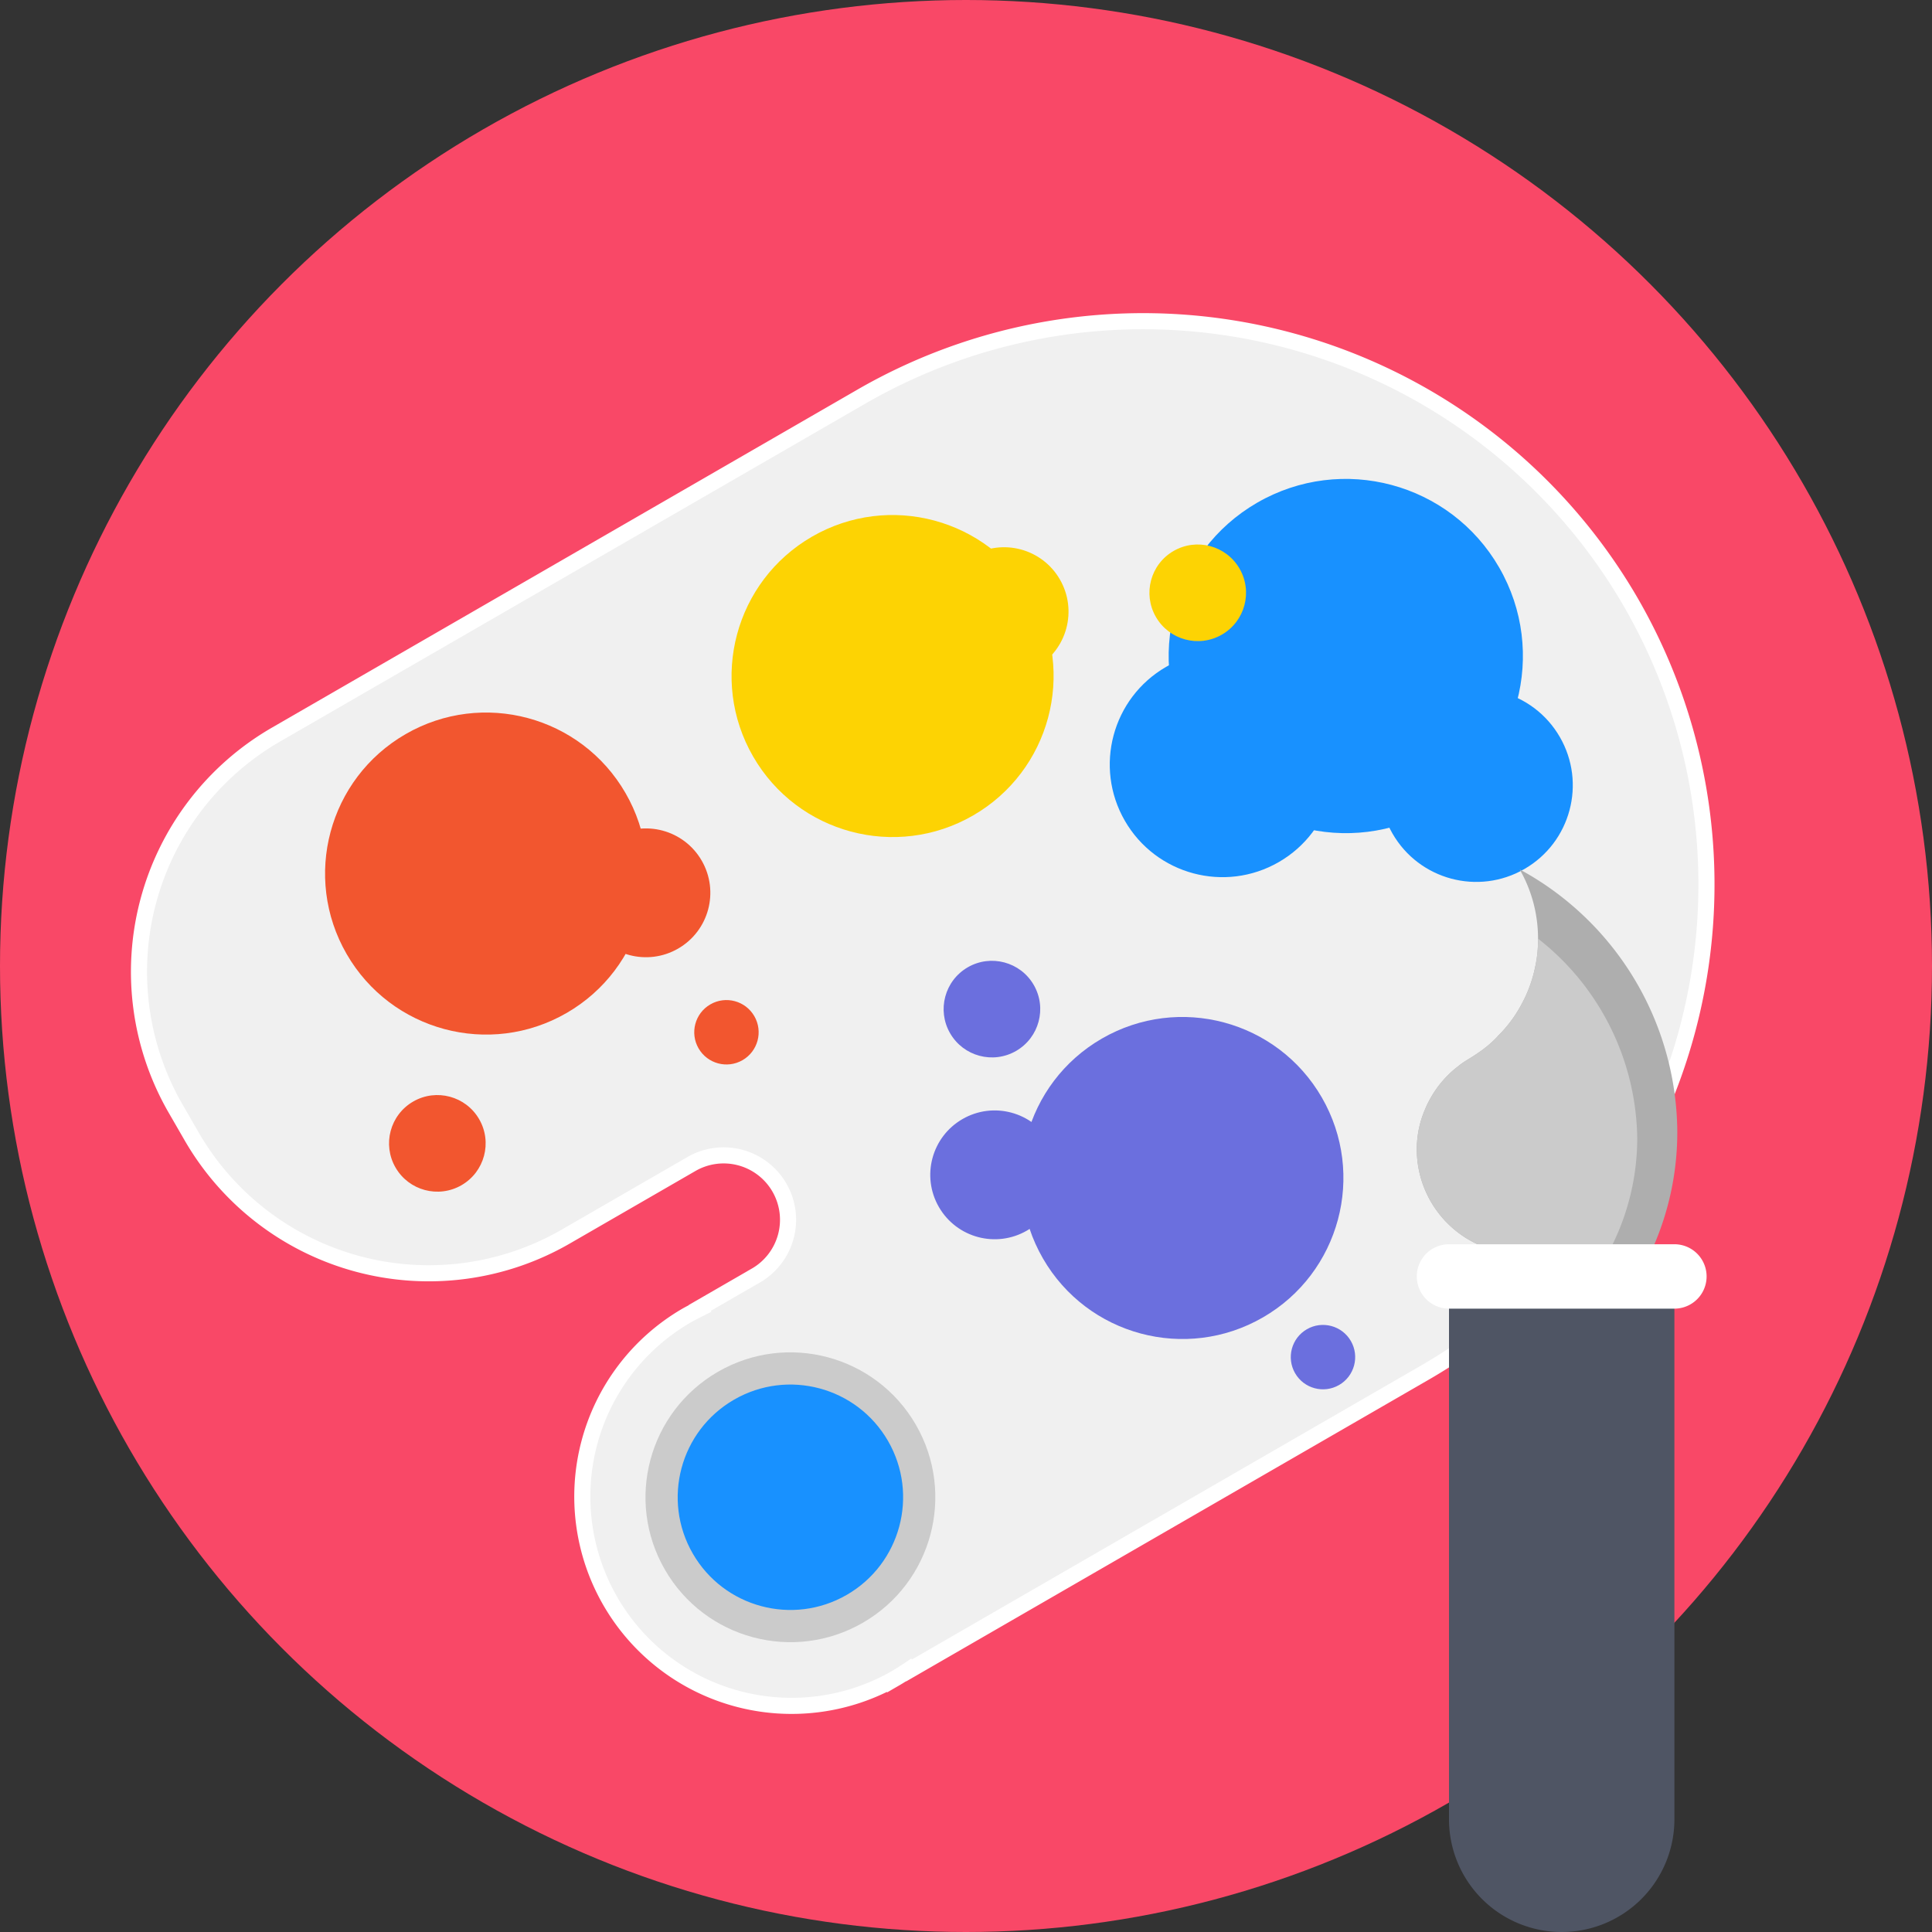<?xml version="1.0" ?><svg viewBox="0 0 60 60" xmlns="http://www.w3.org/2000/svg"><rect x="0" y="0" width="60" height="60" fill="#333333" stroke="none"/><defs><style>.a{fill:#f94867;}.b{fill:#f0f0f0;stroke:#fff;stroke-miterlimit:10;stroke-width:0.5px;}.c{fill:#f2562f;}.d{fill:#fdd303;}.e{fill:#1891ff;}.f{fill:#6b6fde;}.g{fill:#cbcbcb;}.h{fill:#aeaeae;}.i{fill:#4f5564;}.j{fill:#fff;}</style></defs><title/><circle class="a" cx="30" cy="30" r="30"/><path class="b" d="M50.657,18.723A17.515,17.515,0,0,1,44.251,42.628l-16.021,9.25-.01-.017c-.142.094-.276.182-.423.267a6.5,6.5,0,0,1-6.5-11.258c.147-.085.291-.156.443-.233l-.01-.017,1.732-1a2,2,0,1,0-2-3.464l-3.897,2.25A8.506,8.506,0,0,1,5.953,35.294l-.5-.866A8.506,8.506,0,0,1,8.565,22.817l18.187-10.5A17.506,17.506,0,0,1,50.657,18.723Z"/><circle class="c" cx="15.096" cy="27.129" r="5" transform="translate(-11.542 11.183) rotate(-30)"/><circle class="c" cx="20.06" cy="27.727" r="2" transform="translate(-11.176 13.745) rotate(-30)"/><circle class="c" cx="13.583" cy="35.508" r="1.5" transform="translate(-15.935 11.549) rotate(-30)"/><circle class="c" cx="22.56" cy="32.058" r="1" transform="translate(-13.006 15.575) rotate(-30)"/><circle class="d" cx="27.72" cy="20.995" r="5" transform="translate(-6.784 16.673) rotate(-30)"/><circle class="d" cx="31.184" cy="18.995" r="2" transform="translate(-5.32 18.137) rotate(-30)"/><circle class="e" cx="41.795" cy="20.374" r="5.5" transform="translate(-4.588 23.627) rotate(-30)"/><circle class="e" cx="37.965" cy="23.741" r="3.5" transform="translate(-6.784 22.163) rotate(-30)"/><circle class="e" cx="45.844" cy="24.388" r="3" transform="translate(-6.052 26.19) rotate(-30)"/><circle class="f" cx="36.72" cy="36.584" r="5" transform="translate(-13.372 23.261) rotate(-30)"/><circle class="f" cx="30.89" cy="36.486" r="2" transform="translate(-14.104 20.333) rotate(-30)"/><circle class="f" cx="30.805" cy="31.339" r="1.5" transform="translate(-11.542 19.601) rotate(-30)"/><circle class="f" cx="41.086" cy="42.146" r="1" transform="translate(-15.568 26.19) rotate(-30)"/><circle class="g" cx="24.547" cy="46.499" r="4.5" transform="translate(-19.961 18.503) rotate(-30)"/><circle class="e" cx="24.547" cy="46.499" r="3.5" transform="translate(-19.961 18.503) rotate(-30)"/><circle class="d" cx="37.197" cy="18.41" r="1.5" transform="translate(-4.222 21.065) rotate(-30)"/><path class="h" d="M52.09,35.14a8.879,8.879,0,0,1-.776,3.65H46.214a1.921,1.921,0,0,1-.331-.15A3.251,3.251,0,0,1,44,35.7a3.114,3.114,0,0,1,.24-1.21,3.304,3.304,0,0,1,.65-1.02,3.2,3.2,0,0,1,.399-.36c.194-.16.422-.27.628-.42a3.526,3.526,0,0,0,.571-.48c.011-.01.023-.03.034-.04a4.034,4.034,0,0,0,.73-.98,4.157,4.157,0,0,0,.422-1.15,3.926,3.926,0,0,0,.091-.89A4.314,4.314,0,0,0,47.195,27,9.337,9.337,0,0,1,52.09,35.14Z"/><path class="g" d="M50.846,35.35a7.493,7.493,0,0,1-.764,3.29h-4.199A3.251,3.251,0,0,1,44,35.7a3.114,3.114,0,0,1,.24-1.21,3.304,3.304,0,0,1,.65-1.02,3.2,3.2,0,0,1,.399-.36c.194-.16.422-.27.628-.42a3.526,3.526,0,0,0,.571-.48c.011-.01.023-.03.034-.04a4.034,4.034,0,0,0,.73-.98,4.157,4.157,0,0,0,.422-1.15,3.926,3.926,0,0,0,.091-.89A7.998,7.998,0,0,1,50.846,35.35Z"/><path class="i" d="M45,40.062h7a0,0,0,0,1,0,0V56.5A3.5,3.5,0,0,1,48.5,60h0A3.5,3.5,0,0,1,45,56.5V40.062A0,0,0,0,1,45,40.062Z"/><path class="j" d="M52,40.641H45a1,1,0,0,1,0-2h7a1,1,0,0,1,0,2Z"/></svg>